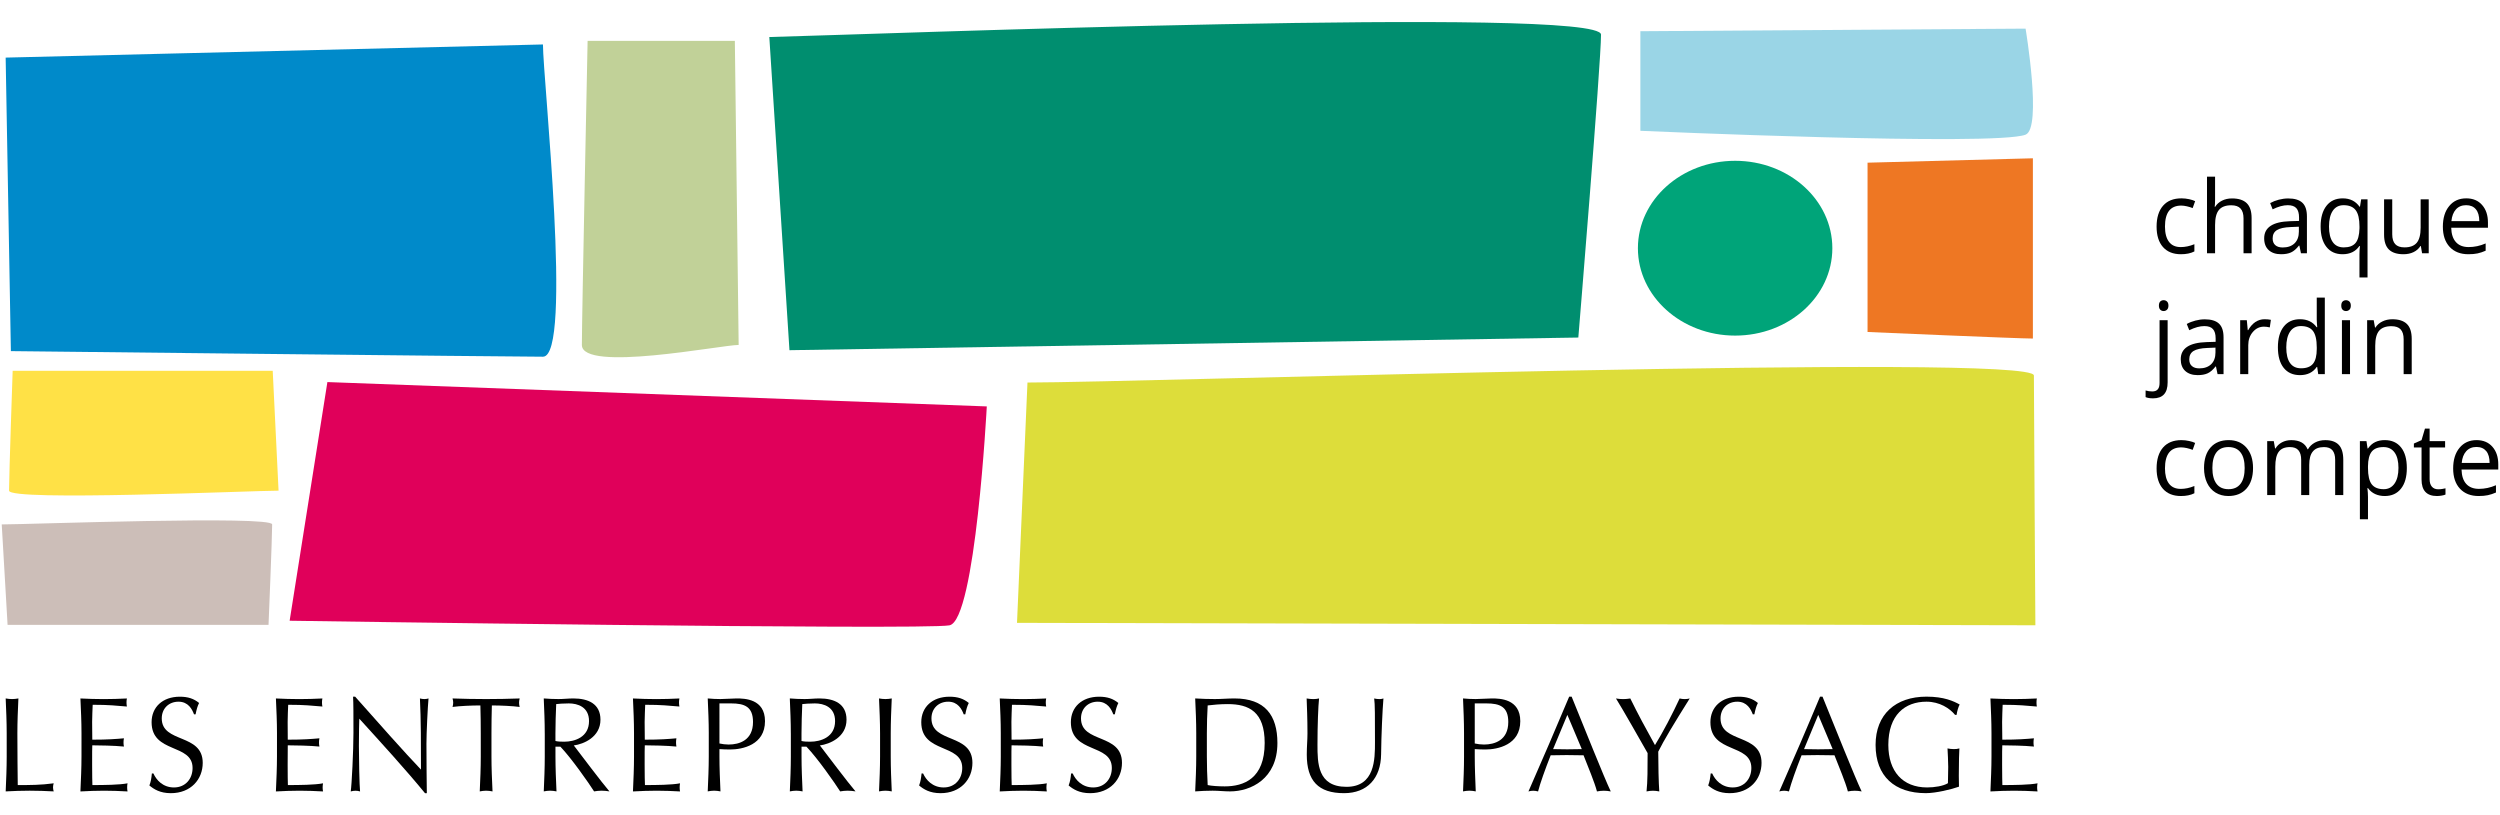<?xml version="1.0" encoding="utf-8"?>
<!-- Generator: Adobe Illustrator 16.0.0, SVG Export Plug-In . SVG Version: 6.00 Build 0)  -->
<!DOCTYPE svg PUBLIC "-//W3C//DTD SVG 1.1//EN" "http://www.w3.org/Graphics/SVG/1.1/DTD/svg11.dtd">
<svg version="1.1" id="Calque_1" xmlns="http://www.w3.org/2000/svg" xmlns:xlink="http://www.w3.org/1999/xlink" x="0px" y="0px"
	 width="276px" height="90px" viewBox="0 0 276 90" enable-background="new 0 0 276 90" xml:space="preserve">
<g>
	<path d="M0.739,80.958c0-1.281-0.058-2.574-0.112-3.85c0.243,0.043,0.47,0.068,0.705,0.068c0.226,0,0.458-0.025,0.699-0.068
		c-0.058,1.275-0.113,2.568-0.113,3.85c0,2.502,0.028,4.252,0.042,5.713c1.352,0,2.527,0,3.967-0.193
		c-0.045,0.148-0.073,0.295-0.073,0.445c0,0.148,0.028,0.295,0.073,0.447c-0.876-0.047-1.768-0.078-2.644-0.078
		c-0.889,0-1.763,0.031-2.655,0.078c0.055-1.275,0.112-2.574,0.112-3.848"/>
	<path d="M8.997,80.947c0-1.283-0.061-2.574-0.119-3.836c0.864,0.041,1.71,0.07,2.573,0.07s1.71-0.029,2.557-0.07
		c-0.028,0.145-0.042,0.297-0.042,0.439c0,0.15,0.014,0.303,0.042,0.451c-1.206-0.094-1.911-0.193-3.775-0.193
		c-0.017,0.639-0.061,1.158-0.061,1.887c0,0.775,0.017,1.594,0.017,1.965c1.695,0,2.643-0.074,3.494-0.152
		c-0.034,0.152-0.046,0.316-0.046,0.461c0,0.152,0.012,0.299,0.046,0.451c-0.994-0.104-2.808-0.137-3.494-0.137
		c-0.017,0.357-0.017,0.73-0.017,2.158c0,1.131,0.017,1.859,0.029,2.23c1.279,0,2.976-0.016,3.88-0.193
		c-0.033,0.133-0.043,0.322-0.043,0.461c0,0.137,0.011,0.299,0.043,0.436c-0.847-0.047-1.71-0.082-2.585-0.082
		c-0.877,0-1.741,0.035-2.618,0.082c0.058-1.299,0.119-2.59,0.119-3.869"/>
	<path d="M16.938,85.392c0.313,0.703,1.032,1.543,2.266,1.543c1.281,0,2.056-0.965,2.056-2.15c0-2.74-4.524-1.563-4.524-5.055
		c0-1.652,1.208-2.814,3.117-2.814c0.904,0,1.55,0.219,2.126,0.693c-0.174,0.346-0.274,0.689-0.389,1.256h-0.171
		c-0.201-0.551-0.63-1.398-1.71-1.398c-1.078,0-1.852,0.756-1.852,1.844c0,2.781,4.523,1.621,4.523,4.91
		c0,1.814-1.306,3.346-3.519,3.346c-1.189,0-1.867-0.436-2.369-0.85c0.173-0.463,0.215-0.756,0.274-1.324"/>
	<path d="M30.579,80.947c0-1.283-0.061-2.574-0.118-3.836c0.864,0.041,1.712,0.07,2.571,0.07c0.862,0,1.712-0.029,2.56-0.07
		c-0.029,0.145-0.045,0.297-0.045,0.439c0,0.15,0.016,0.303,0.045,0.451c-1.208-0.094-1.911-0.193-3.777-0.193
		c-0.017,0.639-0.058,1.158-0.058,1.887c0,0.775,0.012,1.594,0.012,1.965c1.697,0,2.645-0.074,3.496-0.152
		c-0.036,0.152-0.048,0.316-0.048,0.461c0,0.152,0.013,0.299,0.048,0.451c-0.993-0.104-2.803-0.137-3.496-0.137
		c-0.012,0.357-0.012,0.73-0.012,2.158c0,1.131,0.012,1.859,0.026,2.23c1.279,0,2.974-0.016,3.881-0.193
		c-0.029,0.133-0.045,0.322-0.045,0.461c0,0.137,0.016,0.299,0.045,0.436c-0.85-0.047-1.71-0.082-2.586-0.082
		s-1.74,0.035-2.618,0.082c0.058-1.299,0.118-2.59,0.118-3.869"/>
	<path d="M46.921,87.566c-2.185-2.664-4.8-5.521-7.255-8.225c-0.013,0.547-0.044,1.439-0.044,3.016c0,1.281,0.059,4.416,0.129,5.018
		c-0.157-0.051-0.33-0.078-0.503-0.078c-0.171,0-0.342,0.027-0.527,0.078c0.11-0.703,0.3-4.51,0.3-6.471
		c0-1.877,0-3.322-0.043-3.992h0.23c2.34,2.641,5.514,6.221,7.268,8.051c0-2.666,0-5.563-0.115-7.854
		c0.157,0.043,0.33,0.068,0.49,0.068c0.157,0,0.3-0.025,0.458-0.068c-0.085,0.875-0.229,3.822-0.229,4.982
		c0,1.514,0.028,4.807,0.042,5.475"/>
	<path d="M53.076,80.958c0-1.02-0.012-2.051-0.042-3.078c-0.991,0-2.269,0.059-3.074,0.166c0.045-0.15,0.073-0.314,0.073-0.48
		c0-0.143-0.028-0.295-0.073-0.457c1.234,0.043,2.472,0.068,3.706,0.068c1.236,0,2.47-0.025,3.706-0.068
		c-0.043,0.162-0.068,0.314-0.068,0.471c0,0.152,0.025,0.316,0.068,0.467c-0.803-0.107-2.085-0.166-3.072-0.166
		c-0.028,1.027-0.043,2.059-0.043,3.078v2.564c0,1.273,0.056,2.572,0.117,3.848c-0.246-0.047-0.478-0.078-0.707-0.078
		c-0.232,0-0.458,0.031-0.704,0.078c0.058-1.275,0.114-2.574,0.114-3.848"/>
	<path d="M61.321,81.806c0.257,0.063,0.587,0.078,0.963,0.078c1.173,0,2.744-0.508,2.744-2.275c0-1.563-1.251-1.953-2.229-1.953
		c-0.662,0-1.092,0.045-1.395,0.076c-0.043,1.086-0.084,2.156-0.084,3.227 M60.14,80.958c0-1.281-0.054-2.574-0.11-3.85
		c0.546,0.043,1.091,0.068,1.637,0.068c0.543,0,1.089-0.068,1.634-0.068c1.625,0,2.99,0.582,2.99,2.346
		c0,1.922-1.854,2.697-2.944,2.842c0.703,0.912,3.103,4.109,3.936,5.074c-0.285-0.047-0.576-0.078-0.862-0.078
		c-0.272,0-0.563,0.031-0.834,0.078c-0.574-0.908-2.487-3.648-3.718-4.936h-0.546v1.088c0,1.273,0.056,2.572,0.114,3.848
		c-0.244-0.047-0.473-0.078-0.705-0.078c-0.23,0-0.456,0.031-0.7,0.078c0.056-1.275,0.11-2.574,0.11-3.848V80.958z"/>
	<path d="M69.995,80.947c0-1.283-0.059-2.574-0.117-3.836c0.86,0.041,1.71,0.07,2.572,0.07c0.861,0,1.709-0.029,2.556-0.07
		c-0.028,0.145-0.044,0.297-0.044,0.439c0,0.15,0.016,0.303,0.044,0.451c-1.206-0.094-1.911-0.193-3.777-0.193
		c-0.014,0.639-0.061,1.158-0.061,1.887c0,0.775,0.017,1.594,0.017,1.965c1.695,0,2.646-0.074,3.491-0.152
		c-0.028,0.152-0.042,0.316-0.042,0.461c0,0.152,0.014,0.299,0.042,0.451c-0.991-0.104-2.801-0.137-3.491-0.137
		c-0.017,0.357-0.017,0.73-0.017,2.158c0,1.131,0.017,1.859,0.034,2.23c1.274,0,2.971-0.016,3.874-0.193
		c-0.026,0.133-0.041,0.322-0.041,0.461c0,0.137,0.014,0.299,0.041,0.436c-0.842-0.047-1.707-0.082-2.585-0.082
		c-0.875,0-1.738,0.035-2.613,0.082c0.058-1.299,0.117-2.59,0.117-3.869"/>
	<path d="M79.427,82.08c0.3,0.072,0.705,0.117,1.015,0.117c1.18,0,2.69-0.467,2.69-2.488c0-1.691-0.934-2.053-2.417-2.053h-1.289
		 M78.249,80.958c0-1.281-0.061-2.574-0.115-3.85c0.456,0.043,0.931,0.068,1.395,0.068c0.456,0,1.377-0.068,1.779-0.068
		c0.86,0,3.148,0.025,3.148,2.512c0,2.617-2.485,3.125-3.866,3.125c-0.431,0-0.791-0.02-1.163-0.043v0.82
		c0,1.273,0.058,2.572,0.113,3.848c-0.244-0.047-0.476-0.078-0.703-0.078c-0.23,0-0.458,0.031-0.704,0.078
		c0.055-1.275,0.115-2.574,0.115-3.848V80.958z"/>
	<path d="M88.486,81.806c0.258,0.063,0.586,0.078,0.961,0.078c1.177,0,2.746-0.508,2.746-2.275c0-1.563-1.251-1.953-2.227-1.953
		c-0.66,0-1.094,0.045-1.395,0.076c-0.043,1.086-0.085,2.156-0.085,3.227 M87.307,80.958c0-1.281-0.058-2.574-0.112-3.85
		c0.546,0.043,1.091,0.068,1.636,0.068c0.545,0,1.091-0.068,1.639-0.068c1.625,0,2.985,0.582,2.985,2.346
		c0,1.922-1.849,2.697-2.941,2.842c0.699,0.912,3.105,4.109,3.935,5.074c-0.288-0.047-0.578-0.078-0.862-0.078
		c-0.274,0-0.559,0.031-0.834,0.078c-0.574-0.908-2.484-3.648-3.72-4.936h-0.544v1.088c0,1.273,0.058,2.572,0.115,3.848
		c-0.244-0.047-0.475-0.078-0.705-0.078c-0.23,0-0.461,0.031-0.702,0.078c0.055-1.275,0.112-2.574,0.112-3.848V80.958z"/>
	<path d="M97.159,80.958c0-1.281-0.059-2.574-0.115-3.85c0.243,0.043,0.472,0.068,0.704,0.068c0.227,0,0.46-0.025,0.702-0.068
		c-0.057,1.275-0.112,2.568-0.112,3.85v2.564c0,1.273,0.055,2.572,0.112,3.848c-0.241-0.047-0.475-0.078-0.702-0.078
		c-0.232,0-0.46,0.031-0.704,0.078c0.056-1.275,0.115-2.574,0.115-3.848"/>
	<path d="M101.911,85.392c0.316,0.703,1.037,1.543,2.272,1.543c1.275,0,2.048-0.965,2.048-2.15c0-2.74-4.522-1.563-4.522-5.055
		c0-1.652,1.21-2.814,3.119-2.814c0.906,0,1.551,0.219,2.126,0.693c-0.173,0.346-0.276,0.689-0.386,1.256h-0.174
		c-0.199-0.551-0.632-1.398-1.71-1.398c-1.075,0-1.852,0.756-1.852,1.844c0,2.781,4.524,1.621,4.524,4.91
		c0,1.814-1.306,3.346-3.517,3.346c-1.195,0-1.873-0.436-2.37-0.85c0.169-0.463,0.21-0.756,0.273-1.324"/>
	<path d="M110.486,80.947c0-1.283-0.058-2.574-0.115-3.836c0.86,0.041,1.707,0.07,2.571,0.07c0.859,0,1.706-0.029,2.556-0.07
		c-0.027,0.145-0.044,0.297-0.044,0.439c0,0.15,0.017,0.303,0.044,0.451c-1.207-0.094-1.911-0.193-3.777-0.193
		c-0.014,0.639-0.061,1.158-0.061,1.887c0,0.775,0.016,1.594,0.016,1.965c1.698,0,2.644-0.074,3.492-0.152
		c-0.03,0.152-0.043,0.316-0.043,0.461c0,0.152,0.014,0.299,0.043,0.451c-0.993-0.104-2.8-0.137-3.492-0.137
		c-0.016,0.357-0.016,0.73-0.016,2.158c0,1.131,0.016,1.859,0.031,2.23c1.279,0,2.977-0.016,3.878-0.193
		c-0.028,0.133-0.043,0.322-0.043,0.461c0,0.137,0.016,0.299,0.043,0.436c-0.848-0.047-1.712-0.082-2.586-0.082
		c-0.876,0-1.734,0.035-2.611,0.082c0.058-1.299,0.115-2.59,0.115-3.869"/>
	<path d="M118.426,85.392c0.314,0.703,1.033,1.543,2.266,1.543c1.279,0,2.054-0.965,2.054-2.15c0-2.74-4.522-1.563-4.522-5.055
		c0-1.652,1.206-2.814,3.117-2.814c0.901,0,1.548,0.219,2.125,0.693c-0.174,0.346-0.273,0.689-0.391,1.256h-0.168
		c-0.201-0.551-0.635-1.398-1.715-1.398c-1.074,0-1.849,0.756-1.849,1.844c0,2.781,4.524,1.621,4.524,4.91
		c0,1.814-1.307,3.346-3.522,3.346c-1.189,0-1.864-0.436-2.367-0.85c0.173-0.463,0.215-0.756,0.272-1.324"/>
	<path d="M133.238,83.523c0,1.053,0.034,2.123,0.09,3.148c0.403,0.09,1.147,0.145,1.882,0.145c2.112,0,4.41-0.855,4.41-4.789
		c0-3.449-1.725-4.295-4.079-4.295c-0.847,0-1.626,0.076-2.213,0.148c-0.056,0.949-0.09,2.008-0.09,3.078 M132.065,80.958
		c0-1.281-0.058-2.574-0.117-3.85c0.721,0.043,1.454,0.068,2.171,0.068s1.449-0.068,2.168-0.068c3.362,0,4.739,1.857,4.739,4.918
		c0,3.977-2.957,5.344-5.227,5.344c-0.647,0-1.279-0.078-1.926-0.078s-1.278,0.031-1.925,0.078c0.059-1.275,0.117-2.574,0.117-3.848
		V80.958z"/>
	<path d="M151.71,77.111c0.188,0.045,0.387,0.07,0.594,0.07c0.139,0,0.299-0.025,0.428-0.07c-0.113,1.379-0.232,3.998-0.258,6.17
		c-0.031,2.633-1.512,4.285-4.096,4.285c-2.844,0-4.109-1.369-4.109-4.258c0-0.918,0.076-1.602,0.076-2.346
		c0-1.637-0.061-2.992-0.092-3.852c0.23,0.045,0.521,0.07,0.75,0.07c0.201,0,0.43-0.025,0.621-0.07
		c-0.09,0.873-0.174,2.898-0.174,5.1c0,2.02,0,4.656,3.199,4.656c3.148,0,3.148-3.053,3.148-4.924
		C151.798,79.117,151.798,77.691,151.71,77.111"/>
	<path d="M162.812,82.08c0.299,0.072,0.701,0.117,1.018,0.117c1.18,0,2.684-0.467,2.684-2.488c0-1.691-0.932-2.053-2.412-2.053
		h-1.289 M161.628,80.958c0-1.281-0.055-2.574-0.111-3.85c0.459,0.043,0.932,0.068,1.395,0.068c0.459,0,1.377-0.068,1.779-0.068
		c0.863,0,3.148,0.025,3.148,2.512c0,2.617-2.488,3.125-3.865,3.125c-0.432,0-0.791-0.02-1.162-0.043v0.82
		c0,1.273,0.057,2.572,0.109,3.848c-0.24-0.047-0.473-0.078-0.697-0.078c-0.236,0-0.461,0.031-0.707,0.078
		c0.057-1.275,0.111-2.574,0.111-3.848V80.958z"/>
	<path d="M173.036,78.923l-1.574,3.779c0.51,0,1.055,0.023,1.553,0.023c0.535,0,1.082-0.012,1.615-0.023 M173.509,76.912
		c1.408,3.453,3.559,8.869,4.32,10.463c-0.258-0.051-0.504-0.078-0.762-0.078c-0.256,0-0.5,0.027-0.762,0.078
		c-0.271-1.031-0.963-2.664-1.48-3.99c-0.615-0.014-1.246-0.025-1.875-0.025c-0.59,0-1.164,0.012-1.756,0.025
		c-0.602,1.533-1.152,3.049-1.391,3.99c-0.189-0.051-0.363-0.078-0.533-0.078c-0.174,0-0.348,0.027-0.529,0.078
		c1.531-3.484,3.023-6.951,4.496-10.463H173.509z"/>
	<path d="M178.403,77.111c0.258,0.045,0.527,0.07,0.791,0.07c0.26,0,0.529-0.025,0.791-0.07c0.828,1.691,1.734,3.371,2.725,5.148
		c0.895-1.447,1.941-3.457,2.721-5.148c0.182,0.045,0.371,0.07,0.557,0.07c0.193,0,0.371-0.025,0.555-0.07
		c-1.818,2.898-2.852,4.623-3.473,5.871c0,1.463,0.045,3.465,0.115,4.393c-0.244-0.051-0.475-0.078-0.699-0.078
		c-0.234,0-0.465,0.027-0.709,0.078c0.119-1.057,0.119-2.631,0.119-4.23C181.317,82.121,179.003,78.046,178.403,77.111"/>
	<path d="M189.028,85.392c0.313,0.703,1.031,1.543,2.27,1.543c1.275,0,2.051-0.965,2.051-2.15c0-2.74-4.521-1.563-4.521-5.055
		c0-1.652,1.205-2.814,3.117-2.814c0.904,0,1.551,0.219,2.125,0.693c-0.172,0.346-0.275,0.689-0.389,1.256h-0.174
		c-0.203-0.551-0.631-1.398-1.707-1.398c-1.078,0-1.854,0.756-1.854,1.844c0,2.781,4.527,1.621,4.527,4.91
		c0,1.814-1.307,3.346-3.523,3.346c-1.193,0-1.863-0.436-2.367-0.85c0.168-0.463,0.211-0.756,0.277-1.324"/>
	<path d="M200.733,78.923l-1.568,3.779c0.504,0,1.051,0.023,1.553,0.023c0.535,0,1.076-0.012,1.609-0.023 M201.206,76.912
		c1.406,3.453,3.561,8.869,4.32,10.463c-0.256-0.051-0.5-0.078-0.76-0.078c-0.254,0-0.5,0.027-0.76,0.078
		c-0.268-1.031-0.961-2.664-1.479-3.99c-0.619-0.014-1.254-0.025-1.883-0.025c-0.584,0-1.16,0.012-1.752,0.025
		c-0.602,1.533-1.15,3.049-1.393,3.99c-0.189-0.051-0.357-0.078-0.531-0.078s-0.35,0.027-0.533,0.078
		c1.537-3.484,3.033-6.951,4.496-10.463H201.206z"/>
	<path d="M215.839,78.923c-0.588-0.725-1.709-1.457-3.156-1.457c-2.385,0-4.211,1.473-4.211,4.771c0,2.916,1.578,4.697,4.281,4.697
		c0.816,0,1.809-0.158,2.299-0.471c0.012-0.598,0.031-1.191,0.031-1.799c0-0.703-0.051-1.416-0.078-2.039
		c0.186,0.041,0.463,0.076,0.688,0.076c0.217,0,0.436-0.016,0.623-0.076c-0.025,0.445-0.063,1.41-0.063,3.023
		c0,0.383,0.018,0.793,0.018,1.201c-0.82,0.295-2.543,0.715-3.66,0.715c-3.424,0-5.547-1.846-5.547-5.328
		c0-3.373,2.213-5.326,5.619-5.326c1.939,0,2.988,0.496,3.664,0.867c-0.146,0.268-0.293,0.771-0.338,1.145"/>
	<path d="M219.86,80.947c0-1.283-0.063-2.574-0.117-3.836c0.861,0.041,1.711,0.07,2.57,0.07s1.709-0.029,2.553-0.07
		c-0.025,0.145-0.037,0.297-0.037,0.439c0,0.15,0.012,0.303,0.037,0.451c-1.201-0.094-1.908-0.193-3.773-0.193
		c-0.016,0.639-0.059,1.158-0.059,1.887c0,0.775,0.02,1.594,0.02,1.965c1.689,0,2.639-0.074,3.492-0.152
		c-0.035,0.152-0.045,0.316-0.045,0.461c0,0.152,0.01,0.299,0.045,0.451c-0.996-0.104-2.805-0.137-3.492-0.137
		c-0.02,0.357-0.02,0.73-0.02,2.158c0,1.131,0.02,1.859,0.027,2.23c1.283,0,2.979-0.016,3.883-0.193
		c-0.029,0.133-0.045,0.322-0.045,0.461c0,0.137,0.016,0.299,0.045,0.436c-0.848-0.047-1.713-0.082-2.59-0.082
		c-0.873,0-1.738,0.035-2.611,0.082c0.055-1.299,0.117-2.59,0.117-3.869"/>
	<path fill="#E0005A" d="M31.976,68.529l4.168-26.348l72.798,2.687c0,0-1.239,23.632-4.123,24.169
		C101.937,69.58,31.976,68.529,31.976,68.529"/>
	<path fill="#008E6F" d="M84.932,4.088c10.796-0.266,91.821-3.414,91.821-0.266c0,3.136-2.506,33.443-2.506,33.443l-87.091,1.397"/>
	<path fill="#DDDD3A" d="M113.433,42.232c12.329,0,111.109-3.28,111.109-0.777c0,2.509,0.164,27.576,0.164,27.576l-112.428-0.268"/>
	<path fill="#C1D198" d="M81.548,38.081c-1.899,0-17.309,3.058-17.309,0c0-3.049,0.633-33.569,0.633-33.569h16.255"/>
	<path fill="#008ACA" d="M59.942,4.908c0,3.782,3.309,34.473,0,34.473c-3.313,0-58.741-0.617-58.741-0.617L0.624,6.359"/>
	<path fill="#CCBEB8" d="M0.191,57.896c2.917,0,29.855-1.004,29.855,0c0,1.445-0.4,11.092-0.4,11.092H0.837"/>
	<path fill="#FFE146" d="M30.753,54.169c-2.909,0-29.753,1.199-29.753,0c0-1.723,0.398-13.234,0.398-13.234h28.71"/>
	<path fill="#EE7723" d="M224.431,17.475v19.901c-1.66,0-18.254-0.725-18.254-0.725V17.96"/>
	<path fill="#9AD5E6" d="M223.624,3.161c0,0,1.842,10.993,0,11.707c-3.387,1.309-42.527-0.427-42.527-0.427V3.447"/>
	<path fill="#00A479" d="M180.825,27.403c0-5.33,4.811-9.65,10.736-9.65c5.928,0,10.73,4.32,10.73,9.65
		c0,5.33-4.803,9.647-10.73,9.647C185.636,37.05,180.825,32.733,180.825,27.403"/>
	<path d="M240.771,28.067c-0.854,0-1.512-0.266-1.982-0.797c-0.467-0.531-0.701-1.282-0.701-2.252c0-0.994,0.24-1.763,0.713-2.306
		c0.475-0.544,1.152-0.814,2.029-0.814c0.283,0,0.564,0.03,0.848,0.091c0.283,0.063,0.504,0.134,0.666,0.218l-0.273,0.765
		c-0.199-0.08-0.412-0.145-0.645-0.197c-0.234-0.053-0.439-0.079-0.619-0.079c-1.195,0-1.793,0.77-1.793,2.314
		c0,0.73,0.146,1.291,0.438,1.681c0.291,0.393,0.727,0.587,1.299,0.587c0.488,0,0.99-0.105,1.51-0.318v0.798
		C241.862,27.964,241.368,28.067,240.771,28.067"/>
	<path d="M247.685,27.959v-3.85c0-0.486-0.109-0.848-0.33-1.087c-0.219-0.241-0.561-0.359-1.027-0.359
		c-0.617,0-1.07,0.169-1.354,0.512c-0.287,0.337-0.43,0.896-0.43,1.671v3.112h-0.891v-8.451h0.891v2.558
		c0,0.308-0.014,0.564-0.041,0.765h0.053c0.174-0.286,0.424-0.511,0.75-0.675c0.324-0.165,0.691-0.248,1.107-0.248
		c0.719,0,1.262,0.172,1.623,0.52c0.357,0.346,0.541,0.894,0.541,1.647v3.885"/>
	<path d="M252.013,27.321c0.555,0,0.99-0.151,1.309-0.461c0.314-0.307,0.473-0.737,0.473-1.292v-0.54l-0.891,0.038
		c-0.709,0.027-1.221,0.14-1.531,0.337c-0.318,0.196-0.473,0.502-0.473,0.919c0,0.327,0.1,0.574,0.293,0.743
		C251.388,27.239,251.661,27.321,252.013,27.321 M254.026,27.959l-0.176-0.848h-0.045c-0.293,0.375-0.584,0.626-0.877,0.757
		c-0.293,0.134-0.656,0.199-1.094,0.199c-0.588,0-1.041-0.153-1.371-0.458c-0.334-0.303-0.498-0.736-0.498-1.297
		c0-1.203,0.949-1.833,2.854-1.89l0.996-0.03v-0.371c0-0.467-0.096-0.811-0.295-1.034s-0.521-0.334-0.957-0.334
		c-0.488,0-1.043,0.152-1.664,0.458l-0.273-0.69c0.289-0.159,0.605-0.284,0.951-0.374c0.35-0.089,0.695-0.138,1.039-0.138
		c0.705,0,1.225,0.158,1.563,0.472c0.34,0.317,0.506,0.822,0.506,1.517v4.063H254.026z"/>
	<path d="M258.749,27.313c0.594,0,1.027-0.161,1.301-0.484c0.271-0.322,0.418-0.865,0.436-1.629v-0.201
		c0-0.833-0.141-1.433-0.42-1.797c-0.279-0.367-0.723-0.549-1.328-0.549c-0.521,0-0.922,0.206-1.199,0.616
		c-0.277,0.41-0.418,0.991-0.418,1.742c0,0.749,0.139,1.317,0.412,1.711C257.806,27.116,258.21,27.313,258.749,27.313
		 M258.614,28.067c-0.758,0-1.35-0.27-1.777-0.81c-0.426-0.539-0.641-1.292-0.641-2.258c0-0.975,0.219-1.733,0.648-2.281
		c0.426-0.547,1.023-0.819,1.793-0.819c0.805,0,1.422,0.307,1.857,0.923h0.047l0.131-0.816h0.703v8.625h-0.891v-2.547
		c0-0.362,0.02-0.669,0.057-0.922h-0.068C260.06,27.765,259.442,28.067,258.614,28.067"/>
	<path d="M264.103,22.005v3.862c0,0.486,0.111,0.848,0.33,1.086c0.217,0.239,0.561,0.358,1.023,0.358
		c0.619,0,1.064-0.168,1.354-0.509c0.283-0.342,0.428-0.897,0.428-1.667v-3.13h0.893v5.954h-0.734l-0.135-0.798h-0.045
		c-0.184,0.292-0.438,0.518-0.764,0.674c-0.32,0.154-0.693,0.233-1.107,0.233c-0.713,0-1.252-0.172-1.607-0.517
		c-0.357-0.344-0.537-0.894-0.537-1.65v-3.896"/>
	<path d="M272.263,22.652c-0.473,0-0.85,0.156-1.129,0.467c-0.279,0.311-0.445,0.742-0.498,1.294h3.078
		c0-0.57-0.125-1.006-0.377-1.307C273.089,22.805,272.729,22.652,272.263,22.652 M272.507,28.067c-0.871,0-1.557-0.268-2.061-0.805
		c-0.502-0.536-0.754-1.28-0.754-2.231c0-0.959,0.234-1.721,0.701-2.285c0.467-0.567,1.092-0.848,1.879-0.848
		c0.738,0,1.326,0.243,1.752,0.734c0.434,0.491,0.645,1.139,0.645,1.941v0.572h-4.055c0.018,0.696,0.193,1.229,0.525,1.589
		c0.33,0.365,0.797,0.543,1.4,0.543c0.633,0,1.258-0.132,1.877-0.401v0.803c-0.314,0.139-0.613,0.237-0.893,0.297
		C273.243,28.036,272.905,28.067,272.507,28.067"/>
	<path d="M238.343,33.739c0-0.206,0.051-0.357,0.15-0.455c0.102-0.096,0.227-0.143,0.373-0.143c0.143,0,0.27,0.049,0.373,0.146
		c0.104,0.097,0.156,0.249,0.156,0.451s-0.053,0.353-0.156,0.452c-0.104,0.1-0.23,0.15-0.373,0.15c-0.146,0-0.271-0.05-0.373-0.15
		C238.394,34.092,238.343,33.941,238.343,33.739 M237.702,43.977c-0.342,0-0.617-0.044-0.828-0.136v-0.733
		c0.248,0.072,0.492,0.108,0.73,0.108c0.281,0,0.486-0.078,0.613-0.233c0.135-0.152,0.199-0.388,0.199-0.701v-6.929h0.891v6.864
		C239.308,43.39,238.772,43.977,237.702,43.977"/>
	<path d="M242.804,40.669c0.557,0,0.992-0.154,1.311-0.462c0.314-0.307,0.473-0.739,0.473-1.292v-0.538l-0.891,0.037
		c-0.709,0.027-1.223,0.14-1.535,0.337c-0.311,0.196-0.467,0.504-0.467,0.919c0,0.327,0.094,0.575,0.291,0.743
		C242.181,40.585,242.454,40.669,242.804,40.669 M244.819,41.306l-0.176-0.848h-0.045c-0.293,0.375-0.588,0.626-0.877,0.757
		c-0.293,0.134-0.656,0.199-1.096,0.199c-0.582,0-1.039-0.153-1.373-0.458c-0.33-0.303-0.498-0.736-0.498-1.297
		c0-1.201,0.953-1.833,2.855-1.89l0.998-0.032v-0.37c0-0.467-0.096-0.813-0.299-1.034C244.114,36.11,243.796,36,243.356,36
		c-0.49,0-1.041,0.151-1.662,0.455l-0.275-0.689c0.289-0.16,0.609-0.284,0.955-0.374c0.346-0.091,0.691-0.138,1.037-0.138
		c0.703,0,1.223,0.158,1.563,0.474c0.338,0.315,0.506,0.82,0.506,1.515v4.063H244.819z"/>
	<path d="M250.003,35.243c0.262,0,0.494,0.021,0.703,0.065l-0.121,0.836c-0.242-0.054-0.461-0.081-0.645-0.081
		c-0.479,0-0.887,0.194-1.223,0.584c-0.34,0.393-0.508,0.88-0.508,1.461v3.194h-0.893v-5.953h0.734l0.102,1.101h0.045
		c0.221-0.387,0.482-0.685,0.789-0.896C249.296,35.349,249.636,35.243,250.003,35.243"/>
	<path d="M254.034,40.66c0.605,0,1.049-0.169,1.322-0.504c0.273-0.336,0.414-0.876,0.414-1.621v-0.19
		c0-0.844-0.145-1.445-0.42-1.807c-0.277-0.359-0.723-0.54-1.33-0.54c-0.523,0-0.922,0.205-1.197,0.615
		c-0.277,0.412-0.418,0.993-0.418,1.742c0,0.759,0.137,1.333,0.414,1.721C253.093,40.464,253.497,40.66,254.034,40.66
		 M255.817,40.506h-0.047c-0.414,0.607-1.033,0.908-1.85,0.908c-0.771,0-1.369-0.265-1.799-0.8c-0.426-0.532-0.641-1.29-0.641-2.269
		c0-0.981,0.215-1.745,0.645-2.288c0.43-0.544,1.027-0.815,1.795-0.815c0.797,0,1.41,0.293,1.836,0.88h0.068l-0.037-0.429
		l-0.018-0.419v-2.421h0.891v8.45h-0.729L255.817,40.506z"/>
	<path d="M259.442,41.306h-0.893v-5.954h0.893 M258.476,33.741c0-0.207,0.049-0.357,0.148-0.453s0.225-0.145,0.377-0.145
		c0.143,0,0.268,0.049,0.373,0.146c0.104,0.099,0.156,0.248,0.156,0.451c0,0.202-0.053,0.353-0.156,0.452
		c-0.105,0.1-0.23,0.148-0.373,0.148c-0.152,0-0.277-0.048-0.377-0.148C258.524,34.094,258.476,33.943,258.476,33.741"/>
	<path d="M265.362,41.306v-3.85c0-0.486-0.107-0.848-0.33-1.088c-0.217-0.239-0.559-0.357-1.023-0.357
		c-0.615,0-1.066,0.167-1.354,0.505c-0.287,0.336-0.43,0.893-0.43,1.669v3.122h-0.893v-5.953h0.725l0.146,0.815h0.043
		c0.182-0.295,0.436-0.521,0.77-0.681c0.326-0.162,0.693-0.242,1.098-0.242c0.711,0,1.246,0.172,1.604,0.518
		c0.357,0.345,0.535,0.899,0.535,1.659v3.884"/>
	<path d="M240.771,54.761c-0.854,0-1.512-0.266-1.982-0.797c-0.467-0.531-0.701-1.279-0.701-2.252c0-0.996,0.24-1.764,0.713-2.307
		c0.475-0.543,1.152-0.816,2.029-0.816c0.283,0,0.564,0.033,0.848,0.096c0.283,0.061,0.504,0.133,0.666,0.215l-0.273,0.766
		c-0.199-0.08-0.412-0.145-0.645-0.199c-0.234-0.051-0.439-0.076-0.619-0.076c-1.195,0-1.793,0.77-1.793,2.314
		c0,0.729,0.146,1.291,0.438,1.684c0.291,0.389,0.727,0.584,1.299,0.584c0.488,0,0.99-0.105,1.51-0.32v0.801
		C241.862,54.658,241.368,54.761,240.771,54.761"/>
	<path d="M244.247,51.669c0,0.762,0.152,1.342,0.455,1.74c0.299,0.398,0.74,0.598,1.326,0.598c0.584,0,1.027-0.199,1.328-0.598
		c0.305-0.395,0.455-0.977,0.455-1.74c0-0.754-0.15-1.332-0.455-1.721c-0.301-0.395-0.746-0.592-1.338-0.592
		c-0.586,0-1.027,0.193-1.322,0.582C244.399,50.326,244.247,50.902,244.247,51.669 M248.735,51.669c0,0.971-0.242,1.729-0.725,2.273
		s-1.152,0.818-2.004,0.818c-0.527,0-0.994-0.127-1.404-0.375c-0.408-0.252-0.723-0.609-0.943-1.076s-0.334-1.014-0.334-1.641
		c0-0.967,0.244-1.727,0.721-2.266c0.479-0.541,1.145-0.814,1.998-0.814c0.824,0,1.479,0.279,1.963,0.832
		C248.493,49.976,248.735,50.726,248.735,51.669"/>
	<path d="M257.802,54.652v-3.873c0-0.473-0.1-0.826-0.299-1.066c-0.201-0.24-0.514-0.355-0.936-0.355
		c-0.555,0-0.965,0.158-1.23,0.486c-0.268,0.316-0.398,0.813-0.398,1.484v3.324h-0.889v-3.873c0-0.473-0.1-0.826-0.303-1.066
		c-0.199-0.24-0.514-0.355-0.939-0.355c-0.561,0-0.969,0.166-1.227,0.506c-0.262,0.342-0.389,0.893-0.389,1.666v3.123h-0.895v-5.953
		h0.727l0.143,0.814h0.047c0.164-0.287,0.404-0.516,0.709-0.678s0.648-0.246,1.031-0.246c0.918,0,1.521,0.34,1.801,1.01h0.045
		c0.174-0.309,0.43-0.557,0.762-0.738c0.334-0.178,0.713-0.271,1.143-0.271c0.662,0,1.164,0.172,1.494,0.521
		c0.33,0.344,0.498,0.896,0.498,1.656v3.885"/>
	<path d="M263.14,49.357c-0.6,0-1.033,0.166-1.303,0.504c-0.268,0.336-0.404,0.873-0.412,1.609v0.199
		c0,0.838,0.139,1.438,0.412,1.797c0.277,0.357,0.719,0.541,1.328,0.541c0.508,0,0.906-0.209,1.195-0.627
		c0.289-0.414,0.43-0.988,0.43-1.723c0-0.74-0.141-1.307-0.43-1.705C264.071,49.556,263.667,49.357,263.14,49.357 M263.271,54.761
		c-0.383,0-0.734-0.072-1.049-0.215c-0.316-0.145-0.584-0.365-0.797-0.658h-0.064c0.041,0.346,0.064,0.674,0.064,0.984v2.453h-0.893
		v-8.627h0.725l0.123,0.816h0.045c0.23-0.328,0.496-0.563,0.801-0.707c0.303-0.145,0.65-0.219,1.045-0.219
		c0.781,0,1.383,0.271,1.809,0.811c0.428,0.543,0.635,1.295,0.635,2.27c0,0.979-0.211,1.736-0.646,2.279
		C264.638,54.492,264.04,54.761,263.271,54.761"/>
	<path d="M269.173,54.017c0.162,0,0.311-0.014,0.457-0.037c0.146-0.021,0.266-0.047,0.352-0.07v0.689
		c-0.1,0.047-0.242,0.084-0.43,0.115c-0.186,0.031-0.357,0.047-0.51,0.047c-1.137,0-1.703-0.605-1.703-1.822V49.4h-0.846v-0.434
		l0.846-0.375l0.375-1.27h0.516v1.379h1.709V49.4h-1.709v3.504c0,0.359,0.084,0.633,0.252,0.826
		C268.647,53.919,268.88,54.017,269.173,54.017"/>
	<path d="M273.403,49.345c-0.475,0-0.85,0.156-1.131,0.469c-0.283,0.311-0.447,0.742-0.498,1.293h3.078
		c0-0.566-0.123-1.004-0.373-1.309C274.224,49.498,273.87,49.345,273.403,49.345 M273.646,54.761c-0.871,0-1.557-0.268-2.061-0.803
		c-0.504-0.539-0.756-1.283-0.756-2.236c0-0.959,0.232-1.717,0.703-2.283c0.467-0.564,1.092-0.85,1.879-0.85
		c0.738,0,1.324,0.246,1.754,0.736c0.43,0.492,0.645,1.139,0.645,1.943v0.572h-4.057c0.02,0.697,0.193,1.227,0.523,1.588
		c0.332,0.363,0.799,0.543,1.4,0.543c0.631,0,1.26-0.133,1.879-0.402v0.805c-0.313,0.137-0.611,0.236-0.895,0.295
		C274.38,54.73,274.044,54.761,273.646,54.761"/>
</g>
</svg>

